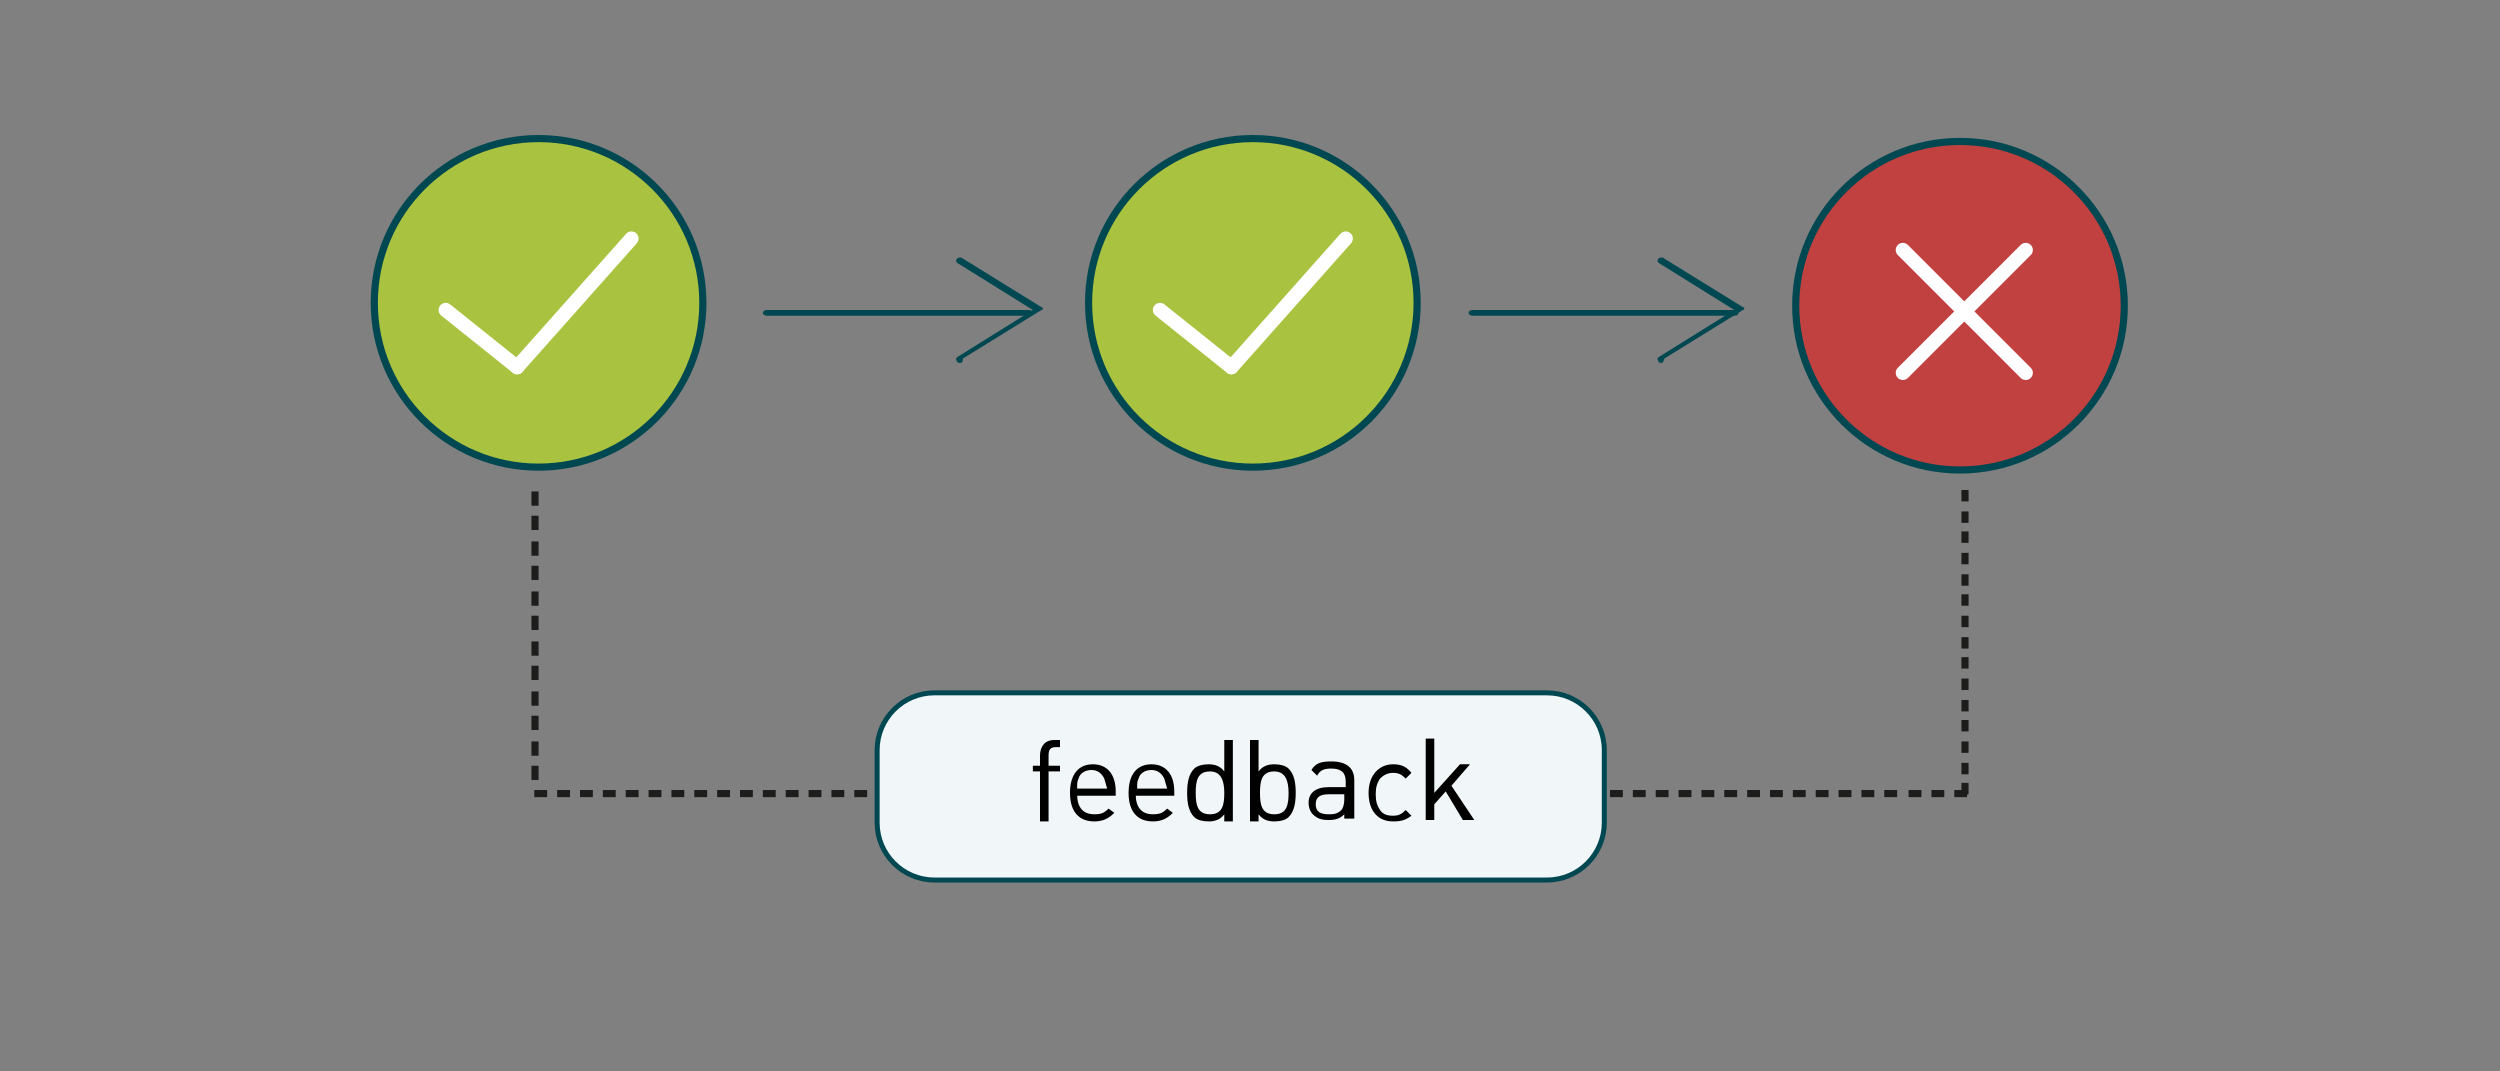 <?xml version="1.0" encoding="utf-8"?>
<!-- Generator: Adobe Illustrator 19.0.0, SVG Export Plug-In . SVG Version: 6.00 Build 0)  -->
<svg version="1.1" id="Laag_1" xmlns="http://www.w3.org/2000/svg" xmlns:xlink="http://www.w3.org/1999/xlink" x="0px" y="0px"
	 viewBox="-392 243 175 75" style="enable-background:new -392 243 175 75;" xml:space="preserve">
<rect x="-392" y="243" width="175" height="75" fill="#808080" stroke="none"/>
<style type="text/css">
	.st0{fill:#A9C23F;stroke:#004851;stroke-width:0.5;stroke-linecap:round;stroke-linejoin:round;stroke-miterlimit:10;}
	.st1{fill:#A9C23F;stroke:#FFFFFF;stroke-linecap:round;stroke-linejoin:round;stroke-miterlimit:10;}
	.st2{fill:#004851;}
	.st3{fill:none;}
	.st4{fill-rule:evenodd;clip-rule:evenodd;fill:#1D1D1B;}
	.st5{fill:#F1F7F9;stroke:#004851;stroke-width:0.35;stroke-miterlimit:10;}
	.st6{fill:#C14040;stroke:#004851;stroke-width:0.5;stroke-linecap:round;stroke-linejoin:round;stroke-miterlimit:10;}
	.st7{fill:none;stroke:#FFFFFF;stroke-linecap:round;stroke-linejoin:round;stroke-miterlimit:10;}
</style>
<g id="XMLID_6_">
</g>
<g id="XMLID_20_">
</g>
<g id="XMLID_34_">
</g>
<g id="XMLID_35_">
</g>
<g id="XMLID_69_">
</g>
<g id="XMLID_70_">
</g>
<g id="XMLID_71_">
</g>
<g id="XMLID_72_">
</g>
<g id="XMLID_73_">
</g>
<g id="XMLID_74_">
</g>
<g id="XMLID_75_">
</g>
<g id="XMLID_76_">
</g>
<g id="XMLID_77_">
</g>
<g id="XMLID_78_">
</g>
<g id="XMLID_46_">
	<circle id="XMLID_49_" class="st0" cx="-304.3" cy="264.2" r="11.5"/>
	<line id="XMLID_48_" class="st1" x1="-297.8" y1="259.7" x2="-305.8" y2="268.7"/>
	<line id="XMLID_47_" class="st1" x1="-310.8" y1="264.7" x2="-305.8" y2="268.7"/>
</g>
<g id="XMLID_42_">
	<circle id="XMLID_45_" class="st0" cx="-354.3" cy="264.2" r="11.5"/>
	<line id="XMLID_44_" class="st1" x1="-347.8" y1="259.7" x2="-355.8" y2="268.7"/>
	<line id="XMLID_43_" class="st1" x1="-360.8" y1="264.7" x2="-355.8" y2="268.7"/>
</g>
<g id="XMLID_29_">
	<g id="XMLID_37_">
		<g id="XMLID_38_">
			<g id="XMLID_39_">
				<g id="XMLID_40_">
					<path id="XMLID_41_" class="st2" d="M-320,265.1h-18.3c-0.2,0-0.3-0.1-0.3-0.2c0-0.1,0.1-0.2,0.3-0.2h18.3
						c0.2,0,0.3,0.1,0.3,0.2C-319.7,265-319.8,265.1-320,265.1z"/>
				</g>
			</g>
		</g>
	</g>
	<g id="XMLID_30_">
		<g id="XMLID_31_">
			<g id="XMLID_32_">
				<g id="XMLID_33_">
					<path id="XMLID_36_" class="st2" d="M-324.8,268.4c-0.1,0-0.2,0-0.2-0.1c-0.1-0.1-0.1-0.2,0-0.3l5.3-3.3l-5.3-3.3
						c-0.1-0.1-0.1-0.2,0-0.3c0.1-0.1,0.3-0.1,0.4,0l5.5,3.4c0.1,0,0.1,0.1,0.1,0.1s0,0.1-0.1,0.1l-5.5,3.4
						C-324.6,268.4-324.7,268.4-324.8,268.4z"/>
				</g>
			</g>
		</g>
	</g>
</g>
<g id="XMLID_16_">
	<g id="XMLID_23_">
		<g id="XMLID_24_">
			<g id="XMLID_25_">
				<g id="XMLID_26_">
					<path id="XMLID_27_" class="st2" d="M-270.6,265.1h-18.3c-0.2,0-0.3-0.1-0.3-0.2c0-0.1,0.1-0.2,0.3-0.2h18.3
						c0.2,0,0.3,0.1,0.3,0.2C-270.3,265-270.4,265.1-270.6,265.1z"/>
				</g>
			</g>
		</g>
	</g>
	<g id="XMLID_17_">
		<g id="XMLID_18_">
			<g id="XMLID_19_">
				<g id="XMLID_21_">
					<path id="XMLID_22_" class="st2" d="M-275.7,268.4c-0.1,0-0.2,0-0.2-0.1c-0.1-0.1-0.1-0.2,0-0.3l5.3-3.3l-5.3-3.3
						c-0.1-0.1-0.1-0.2,0-0.3c0.1-0.1,0.3-0.1,0.4,0l5.5,3.4c0.1,0,0.1,0.1,0.1,0.1c0,0,0,0.1-0.1,0.1l-5.5,3.4
						C-275.6,268.4-275.6,268.4-275.7,268.4z"/>
				</g>
			</g>
		</g>
	</g>
</g>
<g id="XMLID_15_">
	<g>
		<g>
			<g>
				<g>
					<g>
						<rect x="-357.1" y="277" class="st3" width="5.2" height="5.3"/>
					</g>
					<rect x="-354.8" y="280.9" class="st4" width="0.5" height="1"/>
					<rect x="-354.8" y="279.1" class="st4" width="0.5" height="1"/>
					<rect x="-354.8" y="277.4" class="st4" width="0.5" height="1"/>
				</g>
			</g>
			<g>
				<g>
					<g>
						<rect x="-357.1" y="282.3" class="st3" width="5.2" height="5.3"/>
					</g>
					<rect x="-354.8" y="286.1" class="st4" width="0.5" height="1"/>
					<rect x="-354.8" y="284.4" class="st4" width="0.5" height="1"/>
					<rect x="-354.8" y="282.6" class="st4" width="0.5" height="1"/>
				</g>
			</g>
			<g>
				<g>
					<g>
						<rect x="-357.1" y="287.5" class="st3" width="5.2" height="5.3"/>
					</g>
					<rect x="-354.8" y="291.4" class="st4" width="0.5" height="1"/>
					<rect x="-354.8" y="289.6" class="st4" width="0.5" height="1"/>
					<rect x="-354.8" y="287.9" class="st4" width="0.5" height="1"/>
				</g>
			</g>
			<g>
				<g>
					<g>
						<rect x="-357.1" y="292.8" class="st3" width="5.2" height="5.3"/>
					</g>
					<rect x="-354.8" y="296.6" class="st4" width="0.5" height="1"/>
					<rect x="-354.8" y="294.9" class="st4" width="0.5" height="1"/>
					<rect x="-354.8" y="293.1" class="st4" width="0.5" height="1"/>
				</g>
			</g>
		</g>
	</g>
</g>
<g id="XMLID_14_">
	<g>
		<g>
			<g>
				<g>
					<g>
						<rect x="-355" y="295.9" class="st3" width="4.8" height="5.2"/>
					</g>
					<rect x="-351.4" y="298.3" class="st4" width="0.9" height="0.5"/>
					<rect x="-353" y="298.3" class="st4" width="0.9" height="0.5"/>
					<rect x="-354.6" y="298.3" class="st4" width="0.9" height="0.5"/>
				</g>
			</g>
			<g>
				<g>
					<g>
						<rect x="-350.2" y="295.9" class="st3" width="4.8" height="5.2"/>
					</g>
					<rect x="-346.6" y="298.3" class="st4" width="0.9" height="0.5"/>
					<rect x="-348.2" y="298.3" class="st4" width="0.9" height="0.5"/>
					<rect x="-349.8" y="298.3" class="st4" width="0.9" height="0.5"/>
				</g>
			</g>
			<g>
				<g>
					<g>
						<rect x="-345.4" y="295.9" class="st3" width="4.8" height="5.2"/>
					</g>
					<rect x="-341.8" y="298.3" class="st4" width="0.9" height="0.5"/>
					<rect x="-343.4" y="298.3" class="st4" width="0.9" height="0.5"/>
					<rect x="-345" y="298.3" class="st4" width="0.9" height="0.5"/>
				</g>
			</g>
			<g>
				<g>
					<g>
						<rect x="-340.6" y="295.9" class="st3" width="4.8" height="5.2"/>
					</g>
					<rect x="-337" y="298.3" class="st4" width="0.9" height="0.5"/>
					<rect x="-338.6" y="298.3" class="st4" width="0.9" height="0.5"/>
					<rect x="-340.2" y="298.3" class="st4" width="0.9" height="0.5"/>
				</g>
			</g>
			<g>
				<g>
					<g>
						<rect x="-335.8" y="295.9" class="st3" width="4.8" height="5.2"/>
					</g>
					<rect x="-332.2" y="298.3" class="st4" width="0.9" height="0.5"/>
					<rect x="-333.8" y="298.3" class="st4" width="0.9" height="0.5"/>
					<rect x="-335.4" y="298.3" class="st4" width="0.9" height="0.5"/>
				</g>
			</g>
			<g>
				<g>
					<g>
						<rect x="-331" y="295.9" class="st3" width="4.8" height="5.2"/>
					</g>
					<rect x="-327.4" y="298.3" class="st4" width="0.9" height="0.5"/>
					<rect x="-329" y="298.3" class="st4" width="0.9" height="0.5"/>
					<rect x="-330.6" y="298.3" class="st4" width="0.9" height="0.5"/>
				</g>
			</g>
			<g>
				<g>
					<g>
						<rect x="-326.1" y="295.9" class="st3" width="4.8" height="5.2"/>
					</g>
					<rect x="-322.6" y="298.3" class="st4" width="0.9" height="0.5"/>
					<rect x="-324.2" y="298.3" class="st4" width="0.9" height="0.5"/>
					<rect x="-325.8" y="298.3" class="st4" width="0.9" height="0.5"/>
				</g>
			</g>
			<g>
				<g>
					<g>
						<rect x="-321.3" y="295.9" class="st3" width="4.8" height="5.2"/>
					</g>
					<rect x="-317.8" y="298.3" class="st4" width="0.9" height="0.5"/>
					<rect x="-319.4" y="298.3" class="st4" width="0.9" height="0.5"/>
					<rect x="-321" y="298.3" class="st4" width="0.9" height="0.5"/>
				</g>
			</g>
			<g>
				<g>
					<g>
						<rect x="-316.5" y="295.9" class="st3" width="4.8" height="5.2"/>
					</g>
					<rect x="-313" y="298.3" class="st4" width="0.9" height="0.5"/>
					<rect x="-314.6" y="298.3" class="st4" width="0.9" height="0.5"/>
					<rect x="-316.2" y="298.3" class="st4" width="0.9" height="0.5"/>
				</g>
			</g>
			<g>
				<g>
					<g>
						<rect x="-311.7" y="295.9" class="st3" width="4.8" height="5.2"/>
					</g>
					<rect x="-308.2" y="298.3" class="st4" width="0.9" height="0.5"/>
					<rect x="-309.8" y="298.3" class="st4" width="0.9" height="0.5"/>
					<rect x="-311.3" y="298.3" class="st4" width="0.9" height="0.5"/>
				</g>
			</g>
			<g>
				<g>
					<g>
						<rect x="-306.9" y="295.9" class="st3" width="4.8" height="5.2"/>
					</g>
					<rect x="-303.3" y="298.3" class="st4" width="0.9" height="0.5"/>
					<rect x="-304.9" y="298.3" class="st4" width="0.9" height="0.5"/>
					<rect x="-306.5" y="298.3" class="st4" width="0.9" height="0.5"/>
				</g>
			</g>
			<g>
				<g>
					<g>
						<rect x="-302.1" y="295.9" class="st3" width="4.8" height="5.2"/>
					</g>
					<rect x="-298.5" y="298.3" class="st4" width="0.9" height="0.5"/>
					<rect x="-300.1" y="298.3" class="st4" width="0.9" height="0.5"/>
					<rect x="-301.7" y="298.3" class="st4" width="0.9" height="0.5"/>
				</g>
			</g>
			<g>
				<g>
					<g>
						<rect x="-297.3" y="295.9" class="st3" width="4.8" height="5.2"/>
					</g>
					<rect x="-293.7" y="298.3" class="st4" width="0.9" height="0.5"/>
					<rect x="-295.3" y="298.3" class="st4" width="0.9" height="0.5"/>
					<rect x="-296.9" y="298.3" class="st4" width="0.9" height="0.5"/>
				</g>
			</g>
			<g>
				<g>
					<g>
						<rect x="-292.5" y="295.9" class="st3" width="4.8" height="5.2"/>
					</g>
					<rect x="-288.9" y="298.3" class="st4" width="0.9" height="0.5"/>
					<rect x="-290.5" y="298.3" class="st4" width="0.9" height="0.5"/>
					<rect x="-292.1" y="298.3" class="st4" width="0.9" height="0.5"/>
				</g>
			</g>
			<g>
				<g>
					<g>
						<rect x="-287.7" y="295.9" class="st3" width="4.8" height="5.2"/>
					</g>
					<rect x="-284.1" y="298.3" class="st4" width="0.9" height="0.5"/>
					<rect x="-285.7" y="298.3" class="st4" width="0.9" height="0.5"/>
					<rect x="-287.3" y="298.3" class="st4" width="0.9" height="0.5"/>
				</g>
			</g>
			<g>
				<g>
					<g>
						<rect x="-282.9" y="295.9" class="st3" width="4.8" height="5.2"/>
					</g>
					<rect x="-279.3" y="298.3" class="st4" width="0.9" height="0.5"/>
					<rect x="-280.9" y="298.3" class="st4" width="0.9" height="0.5"/>
					<rect x="-282.5" y="298.3" class="st4" width="0.9" height="0.5"/>
				</g>
			</g>
			<g>
				<g>
					<g>
						<rect x="-278" y="295.9" class="st3" width="4.8" height="5.2"/>
					</g>
					<rect x="-274.5" y="298.3" class="st4" width="0.9" height="0.5"/>
					<rect x="-276.1" y="298.3" class="st4" width="0.9" height="0.5"/>
					<rect x="-277.7" y="298.3" class="st4" width="0.9" height="0.5"/>
				</g>
			</g>
			<g>
				<g>
					<g>
						<rect x="-273.2" y="295.9" class="st3" width="4.8" height="5.2"/>
					</g>
					<rect x="-269.7" y="298.3" class="st4" width="0.9" height="0.5"/>
					<rect x="-271.3" y="298.3" class="st4" width="0.9" height="0.5"/>
					<rect x="-272.9" y="298.3" class="st4" width="0.9" height="0.5"/>
				</g>
			</g>
			<g>
				<g>
					<g>
						<rect x="-268.4" y="295.9" class="st3" width="4.8" height="5.2"/>
					</g>
					<rect x="-264.9" y="298.3" class="st4" width="0.9" height="0.5"/>
					<rect x="-266.5" y="298.3" class="st4" width="0.9" height="0.5"/>
					<rect x="-268.1" y="298.3" class="st4" width="0.9" height="0.5"/>
				</g>
			</g>
			<g>
				<g>
					<g>
						<rect x="-263.6" y="295.9" class="st3" width="4.8" height="5.2"/>
					</g>
					<rect x="-260.1" y="298.3" class="st4" width="0.9" height="0.5"/>
					<rect x="-261.7" y="298.3" class="st4" width="0.9" height="0.5"/>
					<rect x="-263.3" y="298.3" class="st4" width="0.9" height="0.5"/>
				</g>
			</g>
			<g>
				<g>
					<g>
						<rect x="-258.8" y="295.9" class="st3" width="4.8" height="5.2"/>
					</g>
					<rect x="-255.2" y="298.3" class="st4" width="0.9" height="0.5"/>
					<rect x="-256.8" y="298.3" class="st4" width="0.9" height="0.5"/>
					<rect x="-258.4" y="298.3" class="st4" width="0.9" height="0.5"/>
				</g>
			</g>
		</g>
	</g>
</g>
<g id="XMLID_13_">
	<g>
		<g>
			<g>
				<g>
					<g>
						<rect x="-257.1" y="294.6" class="st3" width="5.2" height="4.4"/>
					</g>
					<rect x="-254.7" y="294.9" class="st4" width="0.5" height="0.8"/>
					<rect x="-254.7" y="296.4" class="st4" width="0.5" height="0.8"/>
					<rect x="-254.7" y="297.8" class="st4" width="0.5" height="0.8"/>
				</g>
			</g>
			<g>
				<g>
					<g>
						<rect x="-257.1" y="290.2" class="st3" width="5.2" height="4.4"/>
					</g>
					<rect x="-254.7" y="290.5" class="st4" width="0.5" height="0.8"/>
					<rect x="-254.7" y="292" class="st4" width="0.5" height="0.8"/>
					<rect x="-254.7" y="293.4" class="st4" width="0.5" height="0.8"/>
				</g>
			</g>
			<g>
				<g>
					<g>
						<rect x="-257.1" y="285.8" class="st3" width="5.2" height="4.4"/>
					</g>
					<rect x="-254.7" y="286.1" class="st4" width="0.5" height="0.8"/>
					<rect x="-254.7" y="287.6" class="st4" width="0.5" height="0.8"/>
					<rect x="-254.7" y="289" class="st4" width="0.5" height="0.8"/>
				</g>
			</g>
			<g>
				<g>
					<g>
						<rect x="-257.1" y="281.4" class="st3" width="5.2" height="4.4"/>
					</g>
					<rect x="-254.7" y="281.7" class="st4" width="0.5" height="0.8"/>
					<rect x="-254.7" y="283.2" class="st4" width="0.5" height="0.8"/>
					<rect x="-254.7" y="284.6" class="st4" width="0.5" height="0.8"/>
				</g>
			</g>
			<g>
				<g>
					<g>
						<rect x="-257.1" y="277" class="st3" width="5.2" height="4.4"/>
					</g>
					<rect x="-254.7" y="277.3" class="st4" width="0.5" height="0.8"/>
					<rect x="-254.7" y="278.8" class="st4" width="0.5" height="0.8"/>
					<rect x="-254.7" y="280.2" class="st4" width="0.5" height="0.8"/>
				</g>
			</g>
		</g>
	</g>
</g>
<path id="XMLID_7_" class="st5" d="M-283.7,304.6h-42.9c-2.2,0-4-1.8-4-4v-5.1c0-2.2,1.8-4,4-4h42.9c2.2,0,4,1.8,4,4v5.1
	C-279.7,302.8-281.5,304.6-283.7,304.6z"/>
<g>
	<path d="M-318.6,297v3.5h-0.6V297h-0.5v-0.4h0.5v-0.7c0-0.6,0.3-1.1,1-1.1h0.4v0.5h-0.3c-0.4,0-0.5,0.2-0.5,0.6v0.7h0.8v0.4H-318.6
		z"/>
	<path d="M-316.6,298.6c0,0.9,0.4,1.4,1.2,1.4c0.5,0,0.7-0.1,1-0.4l0.4,0.3c-0.4,0.4-0.8,0.6-1.4,0.6c-1,0-1.7-0.6-1.7-2
		c0-1.3,0.6-2,1.6-2c1,0,1.6,0.7,1.6,1.9v0.3H-316.6z M-314.7,297.5c-0.2-0.4-0.5-0.6-0.9-0.6s-0.8,0.2-0.9,0.6
		c-0.1,0.2-0.1,0.3-0.1,0.7h2.1C-314.6,297.9-314.6,297.8-314.7,297.5z"/>
	<path d="M-312.5,298.6c0,0.9,0.4,1.4,1.2,1.4c0.5,0,0.7-0.1,1-0.4l0.4,0.3c-0.4,0.4-0.8,0.6-1.4,0.6c-1,0-1.7-0.6-1.7-2
		c0-1.3,0.6-2,1.6-2c1,0,1.6,0.7,1.6,1.9v0.3H-312.5z M-310.5,297.5c-0.2-0.4-0.5-0.6-0.9-0.6s-0.8,0.2-0.9,0.6
		c-0.1,0.2-0.1,0.3-0.1,0.7h2.1C-310.4,297.9-310.4,297.8-310.5,297.5z"/>
	<path d="M-306.3,300.4V300c-0.3,0.4-0.7,0.5-1.1,0.5c-0.4,0-0.8-0.1-1-0.3c-0.4-0.4-0.5-1-0.5-1.7s0.1-1.3,0.5-1.7
		c0.2-0.2,0.6-0.3,1-0.3c0.4,0,0.8,0.1,1.1,0.5v-2.2h0.6v5.7H-306.3z M-307.3,297c-0.9,0-1,0.7-1,1.5s0.1,1.5,1,1.5
		c0.9,0,1-0.7,1-1.5S-306.5,297-307.3,297z"/>
	<path d="M-301.8,300.2c-0.2,0.2-0.6,0.3-1,0.3c-0.4,0-0.8-0.1-1.1-0.5v0.5h-0.6v-5.7h0.6v2.2c0.3-0.4,0.7-0.5,1.1-0.5
		c0.4,0,0.8,0.1,1,0.3c0.4,0.4,0.5,1,0.5,1.7S-301.4,299.8-301.8,300.2z M-302.8,297c-0.9,0-1,0.7-1,1.5s0.1,1.5,1,1.5
		c0.9,0,1-0.7,1-1.5S-302,297-302.8,297z"/>
	<path d="M-297.9,300.4v-0.4c-0.3,0.3-0.6,0.4-1.1,0.4c-0.5,0-0.8-0.1-1.1-0.4c-0.2-0.2-0.3-0.5-0.3-0.8c0-0.7,0.5-1.1,1.4-1.1h1.2
		v-0.4c0-0.6-0.3-0.9-1-0.9c-0.5,0-0.8,0.1-1,0.5l-0.4-0.4c0.3-0.5,0.7-0.6,1.4-0.6c1.1,0,1.6,0.5,1.6,1.3v2.7H-297.9z
		 M-297.9,298.6h-1.1c-0.6,0-0.9,0.2-0.9,0.7c0,0.5,0.3,0.7,0.9,0.7c0.3,0,0.6,0,0.9-0.3c0.1-0.1,0.2-0.4,0.2-0.7V298.6z"/>
	<path d="M-294.5,300.5c-1,0-1.7-0.7-1.7-2c0-1.3,0.8-2,1.7-2c0.5,0,0.9,0.1,1.3,0.6l-0.4,0.4c-0.3-0.3-0.5-0.4-0.9-0.4
		c-0.4,0-0.7,0.2-0.9,0.4c-0.2,0.3-0.3,0.6-0.3,1.1c0,0.5,0.1,0.8,0.3,1.1c0.2,0.3,0.5,0.4,0.9,0.4c0.4,0,0.6-0.1,0.9-0.4l0.4,0.4
		C-293.6,300.4-293.9,300.5-294.5,300.5z"/>
	<path d="M-289.6,300.4l-1.2-2l-0.8,0.9v1.1h-0.6v-5.7h0.6v3.8l1.8-2h0.7l-1.3,1.5l1.6,2.4H-289.6z"/>
</g>
<g id="XMLID_4_">
	<circle id="XMLID_5_" class="st6" cx="-254.8" cy="264.4" r="11.5"/>
</g>
<g id="XMLID_1_">
	<line id="XMLID_3_" class="st7" x1="-258.8" y1="260.5" x2="-250.2" y2="269.1"/>
	<line id="XMLID_2_" class="st7" x1="-258.8" y1="269.1" x2="-250.2" y2="260.5"/>
</g>
</svg>
